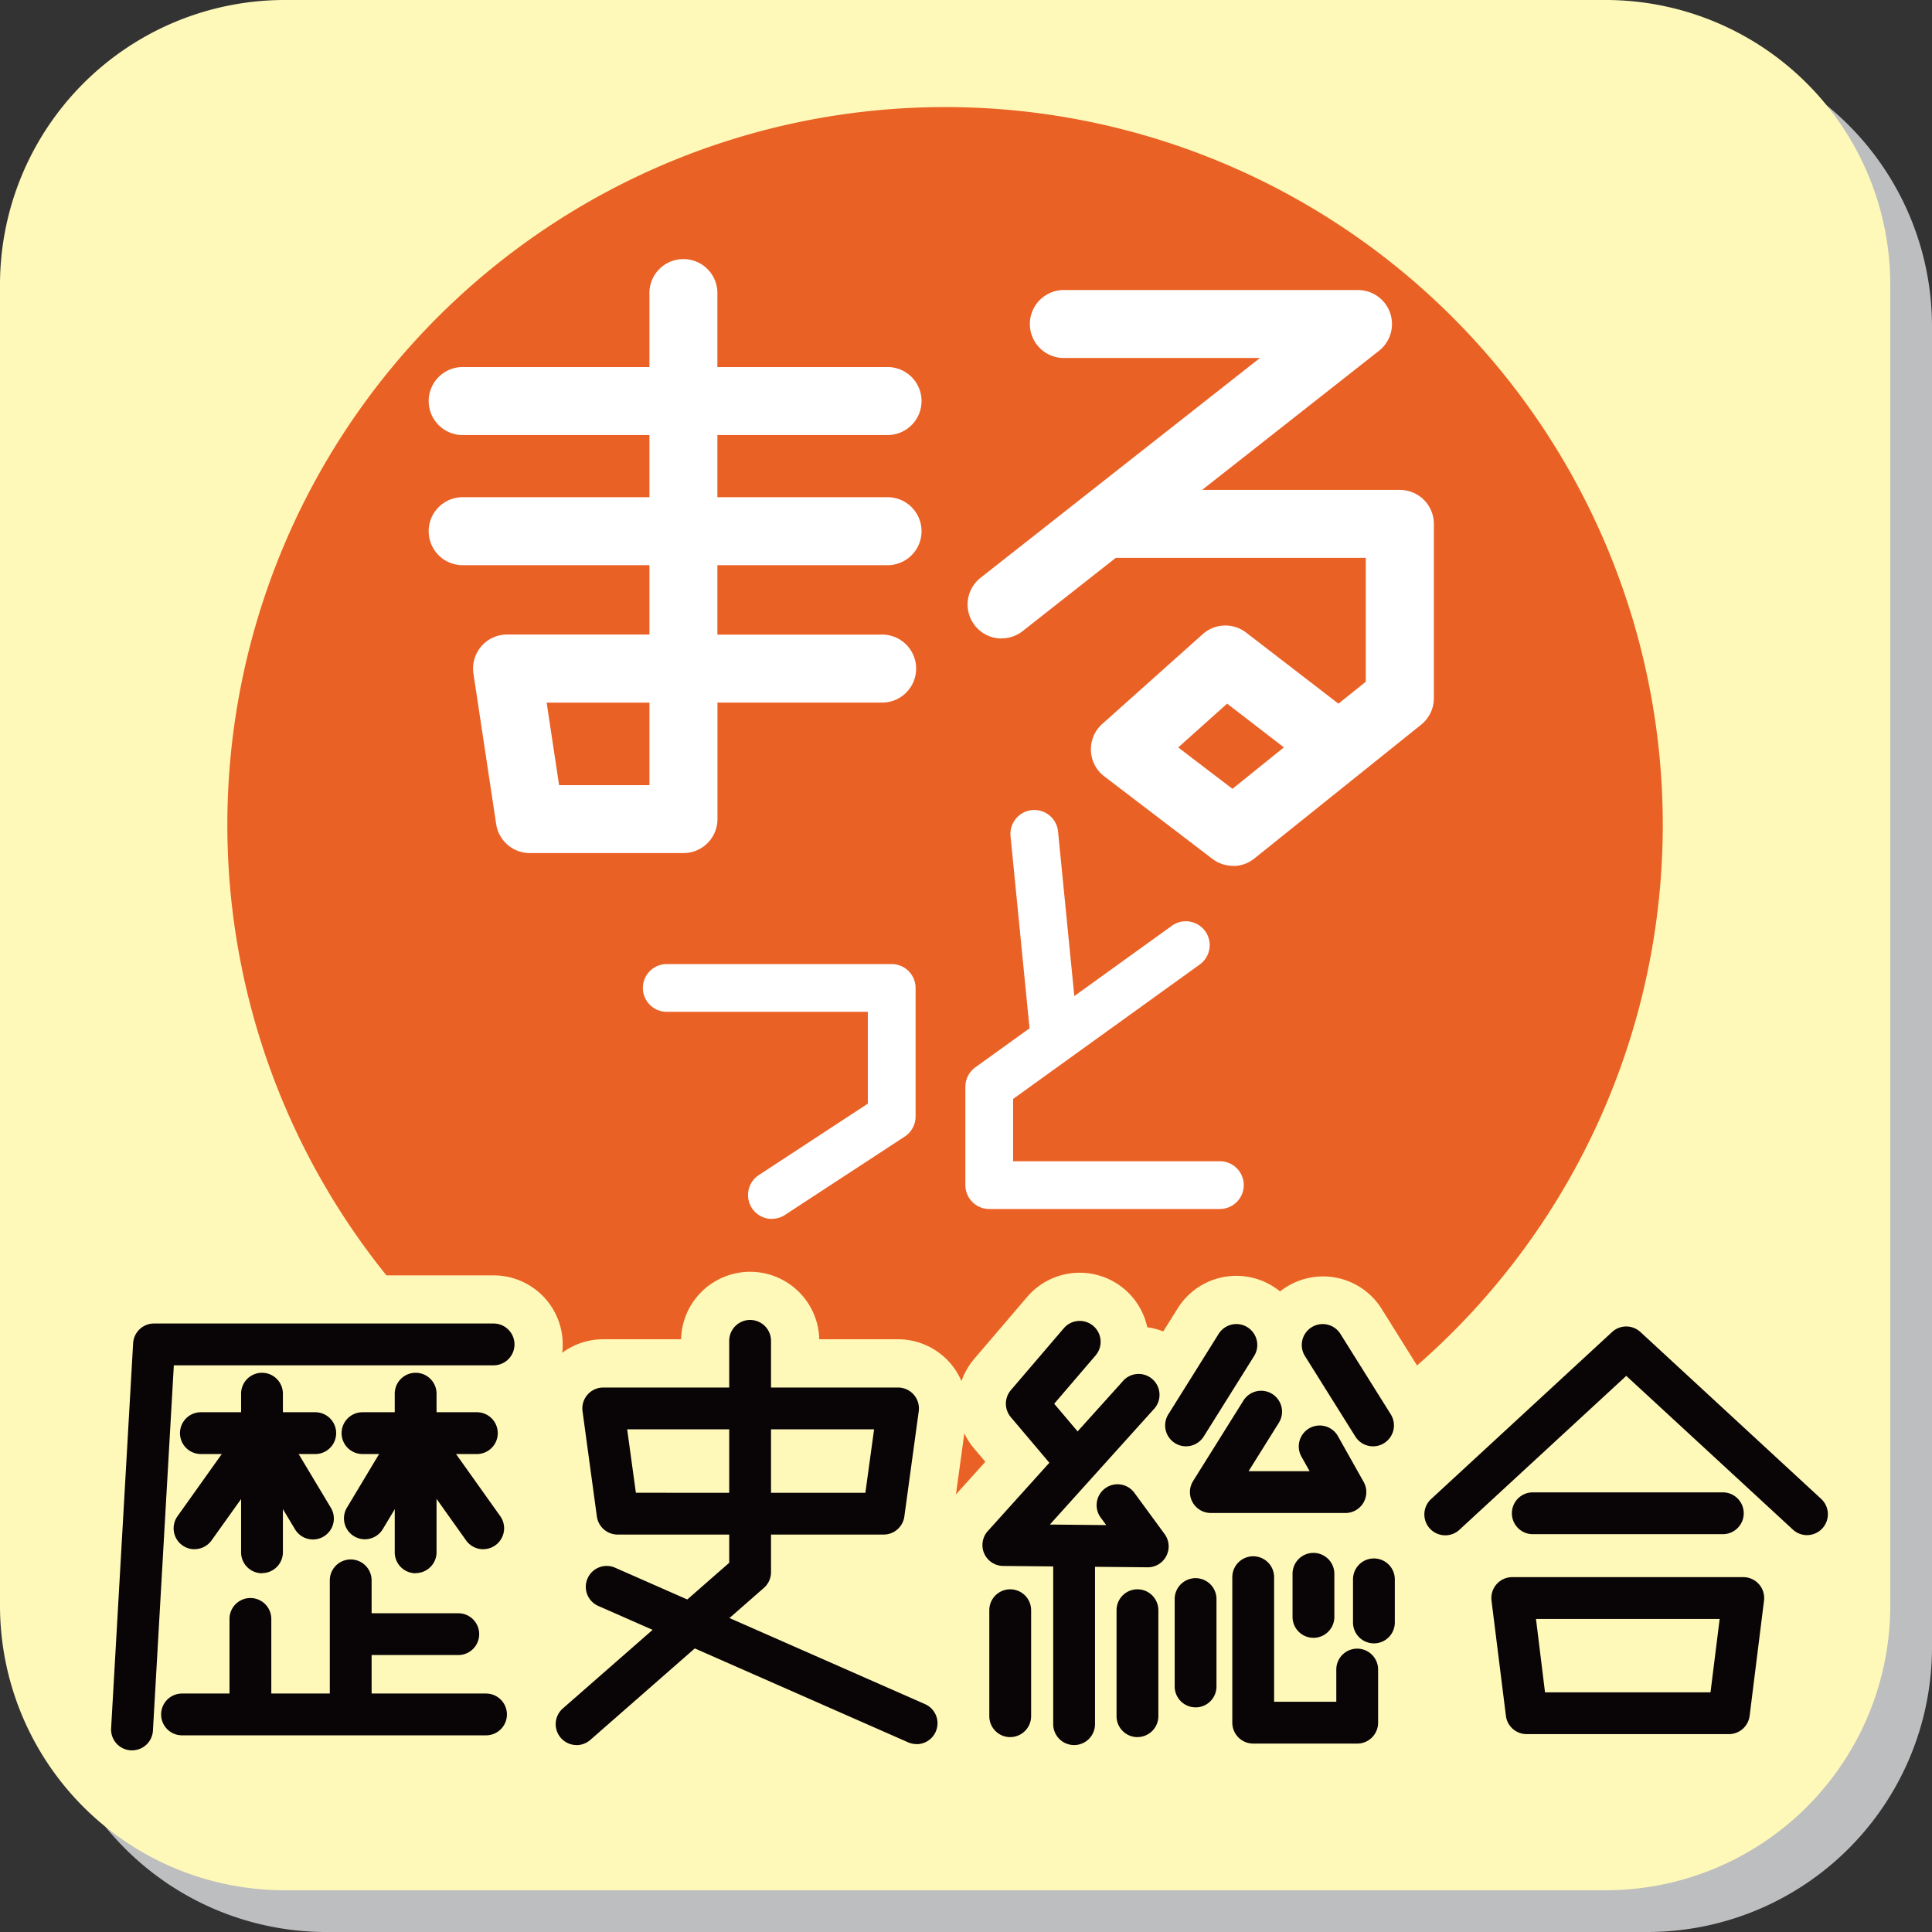 <svg id="グループ_19" data-name="グループ 19" xmlns="http://www.w3.org/2000/svg" xmlns:xlink="http://www.w3.org/1999/xlink" width="110.906" height="110.906" viewBox="0 0 110.906 110.906">
  <rect x="0" y="0" width="110.906" height="110.906" fill="#333333" stroke="none"/>
  <defs>
    <clipPath id="clip-path">
      <rect id="長方形_26" data-name="長方形 26" width="110.906" height="110.906" fill="none"/>
    </clipPath>
  </defs>
  <g id="グループ_18" data-name="グループ 18" clip-path="url(#clip-path)">
    <path id="パス_201" data-name="パス 201" d="M92.919,109.262H17.093A16.344,16.344,0,0,1,.751,92.919V17.093A16.344,16.344,0,0,1,17.093.751H92.919a16.344,16.344,0,0,1,16.342,16.342V92.919a16.344,16.344,0,0,1-16.342,16.342" transform="translate(1.645 1.645)" fill="#bdbebf"/>
    <path id="パス_202" data-name="パス 202" d="M92.168,108.511H16.342A16.344,16.344,0,0,1,0,92.168V16.342A16.344,16.344,0,0,1,16.342,0H92.168a16.344,16.344,0,0,1,16.342,16.342V92.168a16.344,16.344,0,0,1-16.342,16.342" fill="#fff9b9"/>
    <path id="パス_203" data-name="パス 203" d="M86.485,43.124a41.2,41.2,0,1,1-41.2-41.2,41.2,41.2,0,0,1,41.2,41.2" transform="translate(8.966 4.222)" fill="#ea6125"/>
    <path id="パス_204" data-name="パス 204" d="M34.082,10.509H9.694a1.952,1.952,0,1,1,0-3.9H34.082a1.952,1.952,0,0,1,0,3.9" transform="translate(16.955 14.463)" fill="#fff"/>
    <path id="パス_205" data-name="パス 205" d="M34.082,12.851H9.694a1.952,1.952,0,1,1,0-3.9H34.082a1.952,1.952,0,0,1,0,3.9" transform="translate(16.955 19.592)" fill="#fff"/>
    <path id="パス_206" data-name="パス 206" d="M20.59,38.7H11.773A1.955,1.955,0,0,1,9.84,37.036L8.535,28.4a1.952,1.952,0,0,1,1.93-2.246h8.173V6.642a1.952,1.952,0,1,1,3.9,0V26.159h9.369a1.952,1.952,0,1,1,0,3.9H22.543v6.68A1.952,1.952,0,0,1,20.59,38.7m-7.139-3.9h5.187V30.063h-5.9Z" transform="translate(18.643 10.271)" fill="#fff"/>
    <path id="パス_207" data-name="パス 207" d="M19.367,25.226a1.952,1.952,0,0,1-1.209-3.487L34.194,9.123H22.85a1.952,1.952,0,0,1,0-3.9H39.834A1.952,1.952,0,0,1,41.04,8.7l-20.467,16.1a1.944,1.944,0,0,1-1.206.418" transform="translate(38.133 11.427)" fill="#fff"/>
    <path id="パス_208" data-name="パス 208" d="M28.237,30.4a1.967,1.967,0,0,1-1.183-.4l-6.208-4.737a1.953,1.953,0,0,1-.115-3.008L26.5,17.1a1.951,1.951,0,0,1,2.491-.089l5.3,4.08,1.569-1.26v-7.11H21.378a1.952,1.952,0,0,1,0-3.9H37.816a1.95,1.95,0,0,1,1.952,1.952v10a1.952,1.952,0,0,1-.731,1.525l-9.58,7.685a1.953,1.953,0,0,1-1.222.427m-3.142-6.807,3.113,2.377L31.159,23.6,27.9,21.089Z" transform="translate(42.543 19.303)" fill="#fff"/>
    <path id="パス_209" data-name="パス 209" d="M18.976,31.978a1.371,1.371,0,0,1-.753-2.517l6.259-4.1V20.089H12.938a1.37,1.37,0,0,1,0-2.74H25.854a1.371,1.371,0,0,1,1.369,1.372V26.1a1.377,1.377,0,0,1-.619,1.148l-6.878,4.5a1.379,1.379,0,0,1-.75.223" transform="translate(25.336 37.994)" fill="#fff"/>
    <path id="パス_210" data-name="パス 210" d="M20.662,28.542A1.372,1.372,0,0,1,19.3,27.308l-1.11-11.226a1.37,1.37,0,0,1,2.727-.271l1.11,11.226a1.371,1.371,0,0,1-1.228,1.5c-.048,0-.093.006-.137.006" transform="translate(39.82 31.921)" fill="#fff"/>
    <path id="パス_211" data-name="パス 211" d="M31.982,33.111H18.744a1.372,1.372,0,0,1-1.372-1.372V26.093a1.377,1.377,0,0,1,.571-1.113l11.315-8.15a1.37,1.37,0,0,1,1.6,2.223L20.112,26.794V30.37h11.87a1.37,1.37,0,0,1,0,2.74" transform="translate(38.045 36.291)" fill="#fff"/>
    <path id="パス_212" data-name="パス 212" d="M5.1,52.985c-.077,0-.153,0-.23-.006A3.968,3.968,0,0,1,1.138,48.79L2.4,26.693A3.966,3.966,0,0,1,6.36,22.951H25.855a3.968,3.968,0,0,1,0,7.937H10.109L9.059,49.243A3.965,3.965,0,0,1,5.1,52.985" transform="translate(2.479 50.262)" fill="#fff9b9"/>
    <path id="パス_213" data-name="パス 213" d="M9.035,41.905a3.969,3.969,0,0,1-3.968-3.968V31.161a3.968,3.968,0,0,1,7.937,0v6.776a3.969,3.969,0,0,1-3.968,3.968" transform="translate(11.097 59.559)" fill="#fff9b9"/>
    <path id="パス_214" data-name="パス 214" d="M14.83,36.1H9.209a3.967,3.967,0,1,1,0-7.934H14.83a3.967,3.967,0,1,1,0,7.934" transform="translate(11.478 61.677)" fill="#fff9b9"/>
    <path id="パス_215" data-name="パス 215" d="M7.23,40.854a3.969,3.969,0,0,1-3.968-3.968V31.855a3.968,3.968,0,0,1,7.937,0v5.031A3.969,3.969,0,0,1,7.23,40.854" transform="translate(7.144 61.079)" fill="#fff9b9"/>
    <path id="パス_216" data-name="パス 216" d="M23.45,37.543H6a3.967,3.967,0,0,1,0-7.934H23.45a3.967,3.967,0,1,1,0,7.934" transform="translate(4.45 64.843)" fill="#fff9b9"/>
    <path id="パス_217" data-name="パス 217" d="M12.9,32.481H6.339a3.967,3.967,0,1,1,0-7.934H12.9a3.967,3.967,0,1,1,0,7.934" transform="translate(5.192 53.758)" fill="#fff9b9"/>
    <path id="パス_218" data-name="パス 218" d="M7.439,40.875a3.969,3.969,0,0,1-3.968-3.968v-9.1a3.968,3.968,0,1,1,7.937,0v9.1a3.969,3.969,0,0,1-3.968,3.968" transform="translate(7.601 52.203)" fill="#fff9b9"/>
    <path id="パス_219" data-name="パス 219" d="M6.22,37.929a3.969,3.969,0,0,1-3.228-6.268l3.876-5.442a3.969,3.969,0,0,1,6.635.262l2.922,4.877a3.967,3.967,0,0,1-6.6,4.386l-.37.52A3.962,3.962,0,0,1,6.22,37.929" transform="translate(4.942 53.773)" fill="#fff9b9"/>
    <path id="パス_220" data-name="パス 220" d="M15.812,32.481H9.247a3.967,3.967,0,1,1,0-7.934h6.565a3.967,3.967,0,1,1,0,7.934" transform="translate(11.561 53.758)" fill="#fff9b9"/>
    <path id="パス_221" data-name="パス 221" d="M10.205,40.875a3.969,3.969,0,0,1-3.968-3.968v-9.1a3.968,3.968,0,1,1,7.937,0v9.1a3.969,3.969,0,0,1-3.968,3.968" transform="translate(13.659 52.203)" fill="#fff9b9"/>
    <path id="パス_222" data-name="パス 222" d="M16.09,37.929a3.962,3.962,0,0,1-3.235-1.665l-.37-.52a3.967,3.967,0,0,1-6.6-4.386L8.81,26.48a3.972,3.972,0,0,1,6.638-.262l3.869,5.442a3.967,3.967,0,0,1-3.228,6.268" transform="translate(11.65 53.774)" fill="#fff9b9"/>
    <path id="パス_223" data-name="パス 223" d="M13.1,52.824a3.968,3.968,0,0,1-2.616-6.951L19.1,38.335V26.854a3.967,3.967,0,1,1,7.934,0v13.28a3.965,3.965,0,0,1-1.356,2.986l-9.962,8.721a3.952,3.952,0,0,1-2.613.983" transform="translate(19.996 50.12)" fill="#fff9b9"/>
    <path id="パス_224" data-name="パス 224" d="M31.4,43.064a3.939,3.939,0,0,1-1.595-.338L12.055,34.916a3.966,3.966,0,1,1,3.2-7.26L33,35.465a3.968,3.968,0,0,1-1.6,7.6" transform="translate(21.21 59.823)" fill="#fff9b9"/>
    <path id="パス_225" data-name="パス 225" d="M29.675,38.076H14.408a3.966,3.966,0,0,1-3.933-3.429L9.648,28.6a3.966,3.966,0,0,1,3.93-4.5H30.5a3.966,3.966,0,0,1,3.93,4.5l-.826,6.045a3.963,3.963,0,0,1-3.93,3.429" transform="translate(21.049 52.781)" fill="#fff9b9"/>
    <path id="パス_226" data-name="パス 226" d="M20.9,41.753a3.969,3.969,0,0,1-3.968-3.968V31.7a3.968,3.968,0,0,1,7.937,0v6.083A3.969,3.969,0,0,1,20.9,41.753" transform="translate(37.09 60.735)" fill="#fff9b9"/>
    <path id="パス_227" data-name="パス 227" d="M29.07,40.455h-.035l-8.294-.077a3.966,3.966,0,0,1-2.909-6.622l7.72-8.572a3.967,3.967,0,0,1,5.9,5.311l-1.024,1.136c.048.057.093.118.137.179l1.71,2.332a3.966,3.966,0,0,1-3.2,6.313" transform="translate(36.816 52.284)" fill="#fff9b9"/>
    <path id="パス_228" data-name="パス 228" d="M24,37.7a3.955,3.955,0,0,1-3.03-1.4l-2.8-3.311a3.97,3.97,0,0,1,.013-5.142l3.037-3.554a3.968,3.968,0,0,1,6.032,5.158l-.845.989.622.734A3.967,3.967,0,0,1,24,37.7" transform="translate(37.744 50.157)" fill="#fff9b9"/>
    <path id="パス_229" data-name="パス 229" d="M22.053,44.086a3.969,3.969,0,0,1-3.968-3.968V30.844a3.968,3.968,0,1,1,7.937,0v9.273a3.969,3.969,0,0,1-3.968,3.968" transform="translate(39.606 58.858)" fill="#fff9b9"/>
    <path id="パス_230" data-name="パス 230" d="M23.193,41.753a3.969,3.969,0,0,1-3.968-3.968V31.7a3.968,3.968,0,0,1,7.937,0v6.083a3.969,3.969,0,0,1-3.968,3.968" transform="translate(42.103 60.735)" fill="#fff9b9"/>
    <path id="パス_231" data-name="パス 231" d="M24.063,35.515A3.969,3.969,0,0,1,20.7,29.441l2.89-4.616a3.966,3.966,0,1,1,6.725,4.208l-2.89,4.619a3.964,3.964,0,0,1-3.365,1.863" transform="translate(44.018 50.277)" fill="#fff9b9"/>
    <path id="パス_232" data-name="パス 232" d="M32.235,36.711H24.512a3.968,3.968,0,0,1-3.365-6.071l2.89-4.619a3.971,3.971,0,0,1,6.807.134,3.962,3.962,0,0,1,3.375,2.022L35.693,30.8a3.969,3.969,0,0,1-3.458,5.911" transform="translate(44.992 52.908)" fill="#fff9b9"/>
    <path id="パス_233" data-name="パス 233" d="M29.418,35.514a3.974,3.974,0,0,1-3.369-1.863l-2.887-4.619a3.968,3.968,0,0,1,6.728-4.208l2.887,4.619a3.97,3.97,0,0,1-3.359,6.071" transform="translate(49.403 50.278)" fill="#fff9b9"/>
    <path id="パス_234" data-name="パス 234" d="M24.239,40.483a3.969,3.969,0,0,1-3.968-3.968V31.5a3.968,3.968,0,1,1,7.937,0v5.015a3.969,3.969,0,0,1-3.968,3.968" transform="translate(44.393 60.295)" fill="#fff9b9"/>
    <path id="パス_235" data-name="パス 235" d="M31.245,43.424H25.276a3.969,3.969,0,0,1-3.968-3.968V31.107a3.967,3.967,0,1,1,7.933,0v1.876a3.969,3.969,0,0,1,5.972,3.426v3.046a3.969,3.969,0,0,1-3.968,3.968" transform="translate(46.664 59.434)" fill="#fff9b9"/>
    <path id="パス_236" data-name="パス 236" d="M26.36,37.487a3.969,3.969,0,0,1-3.968-3.968V31.046a3.968,3.968,0,1,1,7.937,0v2.472a3.969,3.969,0,0,1-3.968,3.968" transform="translate(49.038 59.301)" fill="#fff9b9"/>
    <path id="パス_237" data-name="パス 237" d="M27.448,37.587a3.969,3.969,0,0,1-3.968-3.968V31.143a3.968,3.968,0,0,1,7.937,0v2.475a3.969,3.969,0,0,1-3.968,3.968" transform="translate(51.421 59.52)" fill="#fff9b9"/>
    <path id="パス_238" data-name="パス 238" d="M49.49,40.514A3.945,3.945,0,0,1,46.8,39.462l-7.688-7.095-7.688,7.095a3.966,3.966,0,1,1-5.378-5.831l10.377-9.576a3.972,3.972,0,0,1,5.381,0L52.182,33.63a3.968,3.968,0,0,1-2.692,6.884" transform="translate(54.242 50.378)" fill="#fff9b9"/>
    <path id="パス_239" data-name="パス 239" d="M41.215,33.921H30.305a3.967,3.967,0,0,1,0-7.933h10.91a3.967,3.967,0,1,1,0,7.933" transform="translate(57.684 56.913)" fill="#fff9b9"/>
    <path id="パス_240" data-name="パス 240" d="M42.377,42.06H30.762a3.963,3.963,0,0,1-3.936-3.477L26,31.974a3.966,3.966,0,0,1,3.936-4.46H43.2a3.97,3.97,0,0,1,3.936,4.46l-.826,6.61a3.968,3.968,0,0,1-3.936,3.477" transform="translate(56.873 60.255)" fill="#fff9b9"/>
    <path id="パス_241" data-name="パス 241" d="M3.2,48.317l-.07,0A1.2,1.2,0,0,1,2,47.047l1.263-22.1a1.2,1.2,0,0,1,1.2-1.132H23.955a1.2,1.2,0,0,1,0,2.4H5.6L4.4,47.185a1.2,1.2,0,0,1-1.2,1.132" transform="translate(4.379 52.161)" fill="#090406"/>
    <path id="パス_242" data-name="パス 242" d="M7.134,37.237a1.2,1.2,0,0,1-1.2-1.2V29.262a1.2,1.2,0,1,1,2.4,0v6.776a1.2,1.2,0,0,1-1.2,1.2" transform="translate(12.998 61.458)" fill="#090406"/>
    <path id="パス_243" data-name="パス 243" d="M12.929,31.43H7.308a1.2,1.2,0,0,1,0-2.4h5.621a1.2,1.2,0,0,1,0,2.4" transform="translate(13.379 63.578)" fill="#090406"/>
    <path id="パス_244" data-name="パス 244" d="M5.329,36.186a1.2,1.2,0,0,1-1.2-1.2V29.956a1.2,1.2,0,0,1,2.4,0v5.031a1.2,1.2,0,0,1-1.2,1.2" transform="translate(9.045 62.978)" fill="#090406"/>
    <path id="パス_245" data-name="パス 245" d="M21.551,32.875H4.1a1.2,1.2,0,0,1,0-2.4H21.551a1.2,1.2,0,0,1,0,2.4" transform="translate(6.349 66.742)" fill="#090406"/>
    <path id="パス_246" data-name="パス 246" d="M11.006,27.813H4.441a1.2,1.2,0,1,1,0-2.4h6.565a1.2,1.2,0,1,1,0,2.4" transform="translate(7.091 55.656)" fill="#090406"/>
    <path id="パス_247" data-name="パス 247" d="M5.538,36.208a1.2,1.2,0,0,1-1.2-1.2V25.9a1.2,1.2,0,1,1,2.4,0v9.1a1.2,1.2,0,0,1-1.2,1.2" transform="translate(9.502 54.104)" fill="#090406"/>
    <path id="パス_248" data-name="パス 248" d="M4.323,33.265a1.2,1.2,0,0,1-.976-1.895L7.22,25.928a1.146,1.146,0,0,1,1.027-.5,1.209,1.209,0,0,1,.983.584l2.922,4.874a1.2,1.2,0,0,1-2.058,1.235l-1.981-3.3L5.3,32.761a1.206,1.206,0,0,1-.979.5" transform="translate(6.842 55.669)" fill="#090406"/>
    <path id="パス_249" data-name="パス 249" d="M13.914,27.813H7.349a1.2,1.2,0,1,1,0-2.4h6.565a1.2,1.2,0,1,1,0,2.4" transform="translate(13.46 55.656)" fill="#090406"/>
    <path id="パス_250" data-name="パス 250" d="M8.3,36.208a1.2,1.2,0,0,1-1.2-1.2V25.9a1.2,1.2,0,1,1,2.4,0v9.1a1.2,1.2,0,0,1-1.2,1.2" transform="translate(15.56 54.104)" fill="#090406"/>
    <path id="パス_251" data-name="パス 251" d="M14.188,33.265a1.205,1.205,0,0,1-.979-.5L10.4,28.815l-1.981,3.3A1.2,1.2,0,0,1,6.36,30.882l2.925-4.874a1.2,1.2,0,0,1,.983-.584,1.154,1.154,0,0,1,1.024.5l3.873,5.442a1.2,1.2,0,0,1-.976,1.895" transform="translate(13.552 55.669)" fill="#090406"/>
    <path id="パス_252" data-name="パス 252" d="M11.2,48.156a1.2,1.2,0,0,1-.791-2.1l9.554-8.364V24.952a1.2,1.2,0,0,1,2.4,0V38.236a1.2,1.2,0,0,1-.412.9L11.99,47.86a1.209,1.209,0,0,1-.791.3" transform="translate(21.897 52.019)" fill="#090406"/>
    <path id="パス_253" data-name="パス 253" d="M29.5,38.394a1.179,1.179,0,0,1-.482-.1L11.271,30.483a1.2,1.2,0,1,1,.967-2.195L29.986,36.1a1.2,1.2,0,0,1-.485,2.3" transform="translate(23.111 61.723)" fill="#090406"/>
    <path id="パス_254" data-name="パス 254" d="M27.777,33.41H12.506a1.206,1.206,0,0,1-1.193-1.037l-.823-6.042a1.2,1.2,0,0,1,1.19-1.362H28.6a1.2,1.2,0,0,1,1.19,1.362l-.826,6.042a1.2,1.2,0,0,1-1.187,1.037m-14.224-2.4H26.727l.5-3.643H13.052Z" transform="translate(22.95 54.682)" fill="#090406"/>
    <path id="パス_255" data-name="パス 255" d="M19,37.085a1.2,1.2,0,0,1-1.2-1.2V29.8a1.2,1.2,0,1,1,2.4,0v6.083a1.2,1.2,0,0,1-1.2,1.2" transform="translate(38.991 62.634)" fill="#090406"/>
    <path id="パス_256" data-name="パス 256" d="M27.17,35.787h-.013l-8.291-.077a1.2,1.2,0,0,1-.88-2l7.72-8.568a1.2,1.2,0,1,1,1.783,1.6l-5.937,6.591,3.235.032-.293-.4a1.2,1.2,0,1,1,1.933-1.42l1.71,2.332a1.2,1.2,0,0,1-.967,1.911" transform="translate(38.716 54.183)" fill="#090406"/>
    <path id="パス_257" data-name="パス 257" d="M22.1,33.033a1.191,1.191,0,0,1-.916-.424l-2.8-3.311a1.2,1.2,0,0,1,0-1.554l3.04-3.554a1.2,1.2,0,1,1,1.825,1.56l-2.377,2.775,2.144,2.533a1.2,1.2,0,0,1-.916,1.975" transform="translate(39.644 52.057)" fill="#090406"/>
    <path id="パス_258" data-name="パス 258" d="M20.152,39.418a1.2,1.2,0,0,1-1.2-1.2V28.942a1.2,1.2,0,0,1,2.4,0v9.276a1.2,1.2,0,0,1-1.2,1.2" transform="translate(41.507 60.757)" fill="#090406"/>
    <path id="パス_259" data-name="パス 259" d="M21.292,37.085a1.2,1.2,0,0,1-1.2-1.2V29.8a1.2,1.2,0,1,1,2.4,0v6.083a1.2,1.2,0,0,1-1.2,1.2" transform="translate(44.003 62.634)" fill="#090406"/>
    <path id="パス_260" data-name="パス 260" d="M22.166,30.844a1.187,1.187,0,0,1-.635-.182,1.2,1.2,0,0,1-.38-1.656l2.887-4.616a1.2,1.2,0,0,1,2.035,1.273l-2.89,4.616a1.2,1.2,0,0,1-1.018.565" transform="translate(45.918 52.181)" fill="#090406"/>
    <path id="パス_261" data-name="パス 261" d="M30.336,32.044H22.613A1.2,1.2,0,0,1,21.6,30.207l2.887-4.616a1.2,1.2,0,0,1,2.035,1.273l-1.739,2.782h3.506l-.469-.833a1.2,1.2,0,1,1,2.093-1.18l1.474,2.622a1.2,1.2,0,0,1-1.046,1.79" transform="translate(46.891 54.809)" fill="#090406"/>
    <path id="パス_262" data-name="パス 262" d="M27.516,30.844a1.2,1.2,0,0,1-1.018-.565l-2.89-4.616a1.2,1.2,0,1,1,2.035-1.273l2.89,4.616a1.2,1.2,0,0,1-.383,1.656,1.187,1.187,0,0,1-.635.182" transform="translate(51.303 52.182)" fill="#090406"/>
    <path id="パス_263" data-name="パス 263" d="M22.338,35.816a1.2,1.2,0,0,1-1.2-1.2V29.6a1.2,1.2,0,0,1,2.4,0v5.018a1.2,1.2,0,0,1-1.2,1.2" transform="translate(46.294 62.194)" fill="#090406"/>
    <path id="パス_264" data-name="パス 264" d="M29.344,38.756H23.375a1.2,1.2,0,0,1-1.2-1.2V29.205a1.2,1.2,0,0,1,2.4,0v7.152h3.57v-1.85a1.2,1.2,0,1,1,2.4,0v3.05a1.2,1.2,0,0,1-1.2,1.2" transform="translate(48.565 61.333)" fill="#090406"/>
    <path id="パス_265" data-name="パス 265" d="M24.459,32.819a1.2,1.2,0,0,1-1.2-1.2V29.144a1.2,1.2,0,1,1,2.4,0V31.62a1.2,1.2,0,0,1-1.2,1.2" transform="translate(50.939 61.199)" fill="#090406"/>
    <path id="パス_266" data-name="パス 266" d="M25.547,32.919a1.2,1.2,0,0,1-1.2-1.2V29.244a1.2,1.2,0,0,1,2.4,0V31.72a1.2,1.2,0,0,1-1.2,1.2" transform="translate(53.322 61.418)" fill="#090406"/>
    <path id="パス_267" data-name="パス 267" d="M47.591,35.848a1.192,1.192,0,0,1-.813-.319l-9.564-8.824L27.65,35.529a1.2,1.2,0,1,1-1.627-1.764L36.4,24.188a1.2,1.2,0,0,1,1.627,0L48.4,33.765a1.2,1.2,0,0,1-.813,2.083" transform="translate(56.141 52.276)" fill="#090406"/>
    <path id="パス_268" data-name="パス 268" d="M39.316,29.255H28.406a1.2,1.2,0,0,1,0-2.4h10.91a1.2,1.2,0,0,1,0,2.4" transform="translate(59.583 58.814)" fill="#090406"/>
    <path id="パス_269" data-name="パス 269" d="M40.478,37.393H28.863a1.2,1.2,0,0,1-1.19-1.05l-.826-6.613a1.2,1.2,0,0,1,1.19-1.349H41.3a1.2,1.2,0,0,1,1.19,1.349l-.826,6.613a1.2,1.2,0,0,1-1.19,1.05m-10.556-2.4h9.5l.526-4.211H29.4Z" transform="translate(58.773 62.154)" fill="#090406"/>
  </g>
</svg>
